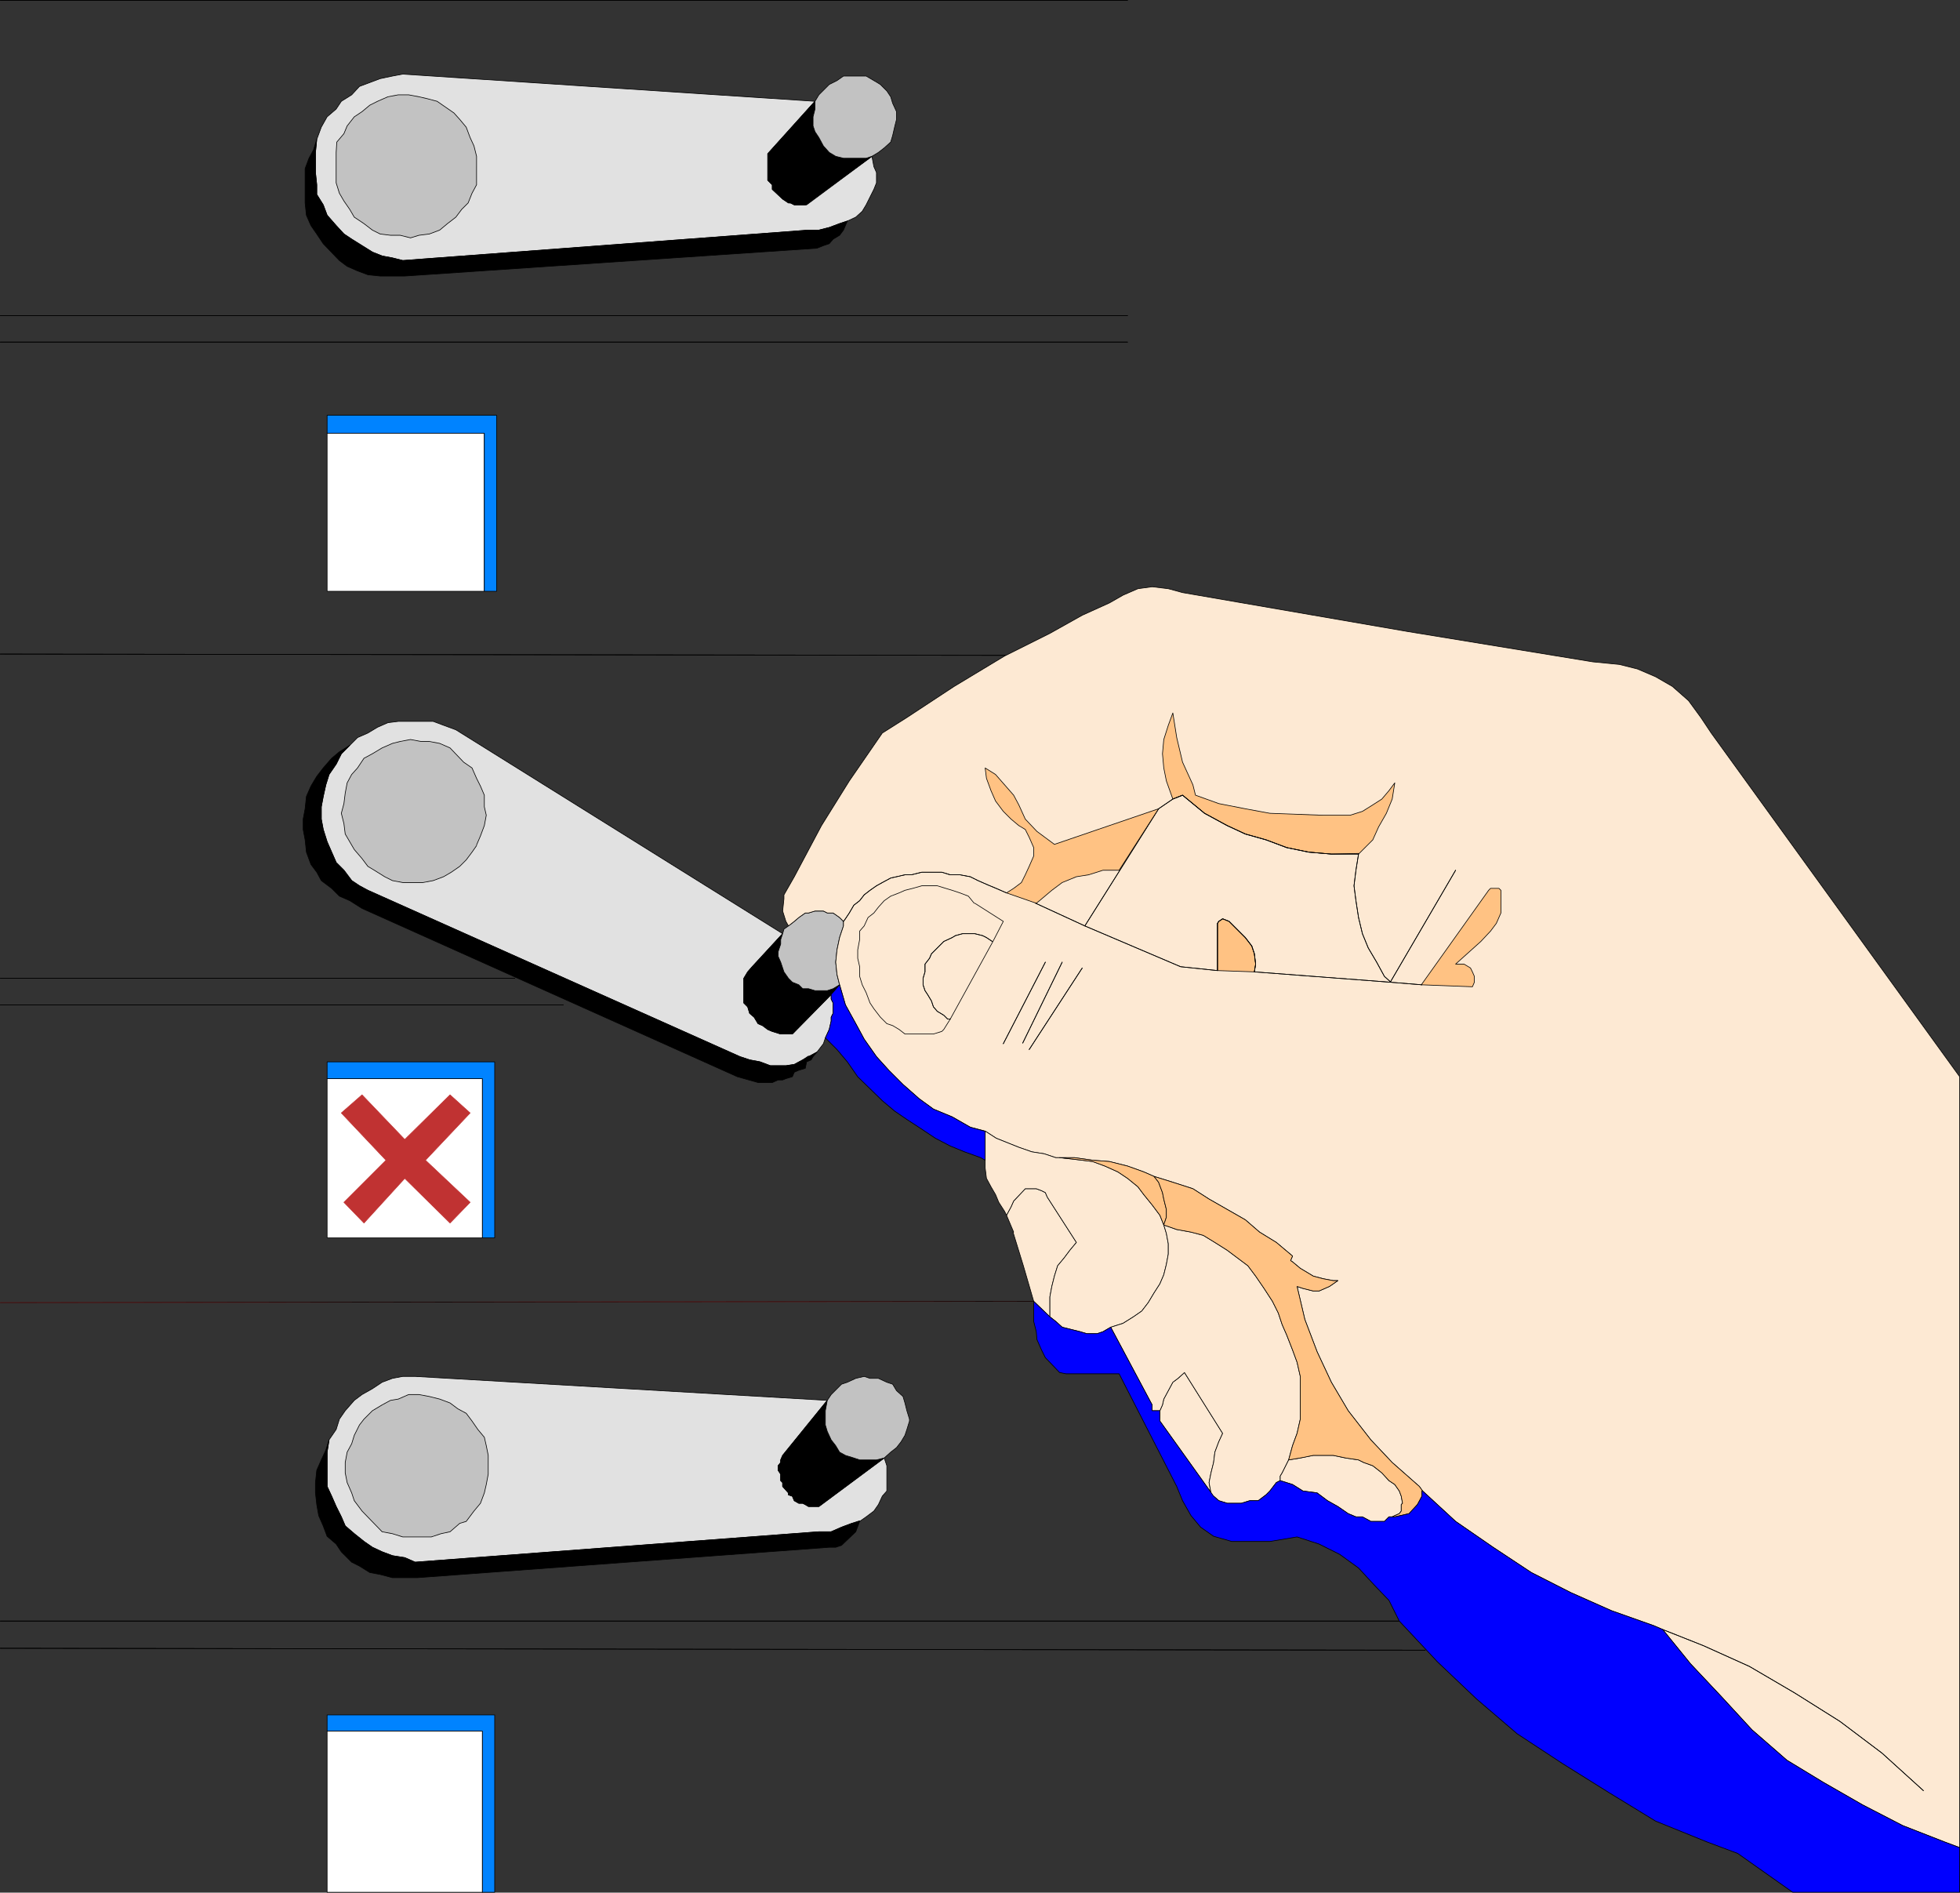 <?xml version="1.0" encoding="UTF-8" standalone="no"?>
<svg
   version="1.0"
   width="129.51mm"
   height="125.029mm"
   id="svg112"
   sodipodi:docname="Voting 1.wmf"
   xmlns:inkscape="http://www.inkscape.org/namespaces/inkscape"
   xmlns:sodipodi="http://sodipodi.sourceforge.net/DTD/sodipodi-0.dtd"
   xmlns="http://www.w3.org/2000/svg"
   xmlns:svg="http://www.w3.org/2000/svg">
  <rect width="100%" height="100%" fill="#333333" stroke="none"/>
  <sodipodi:namedview
     id="namedview112"
     pagecolor="#ffffff"
     bordercolor="#000000"
     borderopacity="0.25"
     inkscape:showpageshadow="2"
     inkscape:pageopacity="0.0"
     inkscape:pagecheckerboard="0"
     inkscape:deskcolor="#d1d1d1"
     inkscape:document-units="mm" />
  <defs
     id="defs1">
    <pattern
       id="WMFhbasepattern"
       patternUnits="userSpaceOnUse"
       width="6"
       height="6"
       x="0"
       y="0" />
  </defs>
  <path
     style="fill:none;stroke:#000000;stroke-width:0.162px;stroke-linecap:round;stroke-linejoin:round;stroke-miterlimit:4;stroke-dasharray:none;stroke-opacity:1"
     d="M 281.588,0.081 H 0.081"
     id="path1" />
  <path
     style="fill:none;stroke:#000000;stroke-width:0.162px;stroke-linecap:round;stroke-linejoin:round;stroke-miterlimit:4;stroke-dasharray:none;stroke-opacity:1"
     d="M 281.588,0.081 H 0.081"
     id="path2" />
  <path
     style="fill:#e1e1e1;fill-opacity:1;fill-rule:evenodd;stroke:none"
     d="m 200.949,51.15 h -2.586 l -0.97,-0.485 h -0.485 l -1.454,-0.97 -2.586,-2.424 v -1.131 l -1.131,-1.131 v -6.626 l 11.797,-13.091 -102.939,-6.788 -2.586,0.485 -3.07,0.646 -2.586,0.97 -2.586,0.97 -1.939,2.101 -2.586,1.616 -1.293,1.939 -2.262,1.939 -1.454,2.586 -1.131,3.071 -0.323,3.232 v 5.01 l 0.323,3.071 v 2.424 l 1.616,2.586 0.97,2.586 2.262,2.586 1.939,2.101 1.939,1.293 2.586,1.616 2.586,1.616 2.424,0.97 2.586,0.485 2.586,0.646 101.323,-7.596 h 2.586 l 2.586,-0.646 2.586,-0.97 1.939,-0.646 2.101,-0.97 1.616,-1.455 0.97,-1.616 0.97,-1.939 0.97,-1.939 0.646,-1.616 v -2.586 l -0.646,-1.455 -0.485,-2.586 -16.645,12.121 v 0 z"
     id="path3" />
  <path
     style="fill:none;stroke:#000000;stroke-width:0.162px;stroke-linecap:round;stroke-linejoin:round;stroke-miterlimit:4;stroke-dasharray:none;stroke-opacity:1"
     d="m 200.949,51.15 h -2.586 l -0.97,-0.485 h -0.485 l -1.454,-0.97 -2.586,-2.424 v -1.131 l -1.131,-1.131 v -6.626 l 11.797,-13.091 -102.939,-6.788 -2.586,0.485 -3.07,0.646 -2.586,0.97 -2.586,0.97 -1.939,2.101 -2.586,1.616 -1.293,1.939 -2.262,1.939 -1.454,2.586 -1.131,3.071 -0.323,3.232 v 5.01 l 0.323,3.071 v 2.424 l 1.616,2.586 0.97,2.586 2.262,2.586 1.939,2.101 1.939,1.293 2.586,1.616 2.586,1.616 2.424,0.97 2.586,0.485 2.586,0.646 101.323,-7.596 h 2.586 l 2.586,-0.646 2.586,-0.97 1.939,-0.646 2.101,-0.97 1.616,-1.455 0.97,-1.616 0.97,-1.939 0.97,-1.939 0.646,-1.616 v -2.586 l -0.646,-1.455 -0.485,-2.586 -16.645,12.121 v 0"
     id="path4" />
  <path
     style="fill:#000000;fill-opacity:1;fill-rule:evenodd;stroke:none"
     d="m 211.615,55.19 -1.939,0.646 -2.586,0.97 -2.586,0.646 h -2.586 l -101.323,7.596 -2.586,-0.646 -2.586,-0.485 -2.424,-0.97 -2.586,-1.616 -2.586,-1.616 -1.939,-1.293 -1.939,-2.101 -2.262,-2.586 -0.97,-2.586 -1.616,-2.586 v -2.424 l -0.323,-3.071 v -5.01 l 0.323,-3.232 -0.808,2.586 -1.131,2.101 -0.97,2.586 v 8.565 l 0.323,3.071 1.131,2.586 1.454,2.101 1.616,2.424 4.04,4.202 1.939,1.455 2.586,1.131 2.586,0.97 3.07,0.323 h 6.141 l 102.939,-6.949 1.616,-0.646 1.454,-0.485 0.97,-1.131 1.616,-0.97 0.97,-1.293 z"
     id="path5" />
  <path
     style="fill:none;stroke:#000000;stroke-width:0.162px;stroke-linecap:round;stroke-linejoin:round;stroke-miterlimit:4;stroke-dasharray:none;stroke-opacity:1"
     d="m 211.615,55.19 -1.939,0.646 -2.586,0.97 -2.586,0.646 h -2.586 l -101.323,7.596 -2.586,-0.646 -2.586,-0.485 -2.424,-0.97 -2.586,-1.616 -2.586,-1.616 -1.939,-1.293 -1.939,-2.101 -2.262,-2.586 -0.97,-2.586 -1.616,-2.586 v -2.424 l -0.323,-3.071 v -5.01 l 0.323,-3.232 -0.808,2.586 -1.131,2.101 -0.97,2.586 v 8.565 l 0.323,3.071 1.131,2.586 1.454,2.101 1.616,2.424 4.04,4.202 1.939,1.455 2.586,1.131 2.586,0.97 3.07,0.323 h 6.141 l 102.939,-6.949 1.616,-0.646 1.454,-0.485 0.97,-1.131 1.616,-0.97 0.97,-1.293 0.97,-2.263 v 0"
     id="path6" />
  <path
     style="fill:#c2c2c2;fill-opacity:1;fill-rule:evenodd;stroke:none"
     d="m 119.018,41.615 v -2.586 l -0.646,-2.586 -0.97,-2.101 -0.97,-2.586 -1.616,-1.939 -1.454,-1.616 -2.101,-1.455 -2.101,-1.455 -2.424,-0.646 -2.101,-0.485 -2.586,-0.485 h -2.586 l -2.586,0.485 -2.586,1.131 -1.939,0.97 -1.939,1.616 -1.939,1.293 -1.778,2.263 -0.808,1.939 -1.778,2.101 -0.162,2.586 v 7.596 l 0.808,2.586 1.131,1.939 1.454,2.101 1.131,1.939 2.424,1.616 2.101,1.616 1.939,0.97 2.586,0.323 h 2.424 l 2.586,0.646 2.101,-0.646 2.586,-0.323 2.586,-0.97 1.939,-1.616 2.101,-1.616 1.454,-1.939 1.616,-1.616 0.97,-2.424 1.131,-2.101 v -4.525 z"
     id="path7" />
  <path
     style="fill:none;stroke:#000000;stroke-width:0.162px;stroke-linecap:round;stroke-linejoin:round;stroke-miterlimit:4;stroke-dasharray:none;stroke-opacity:1"
     d="m 119.018,41.615 v -2.586 l -0.646,-2.586 -0.97,-2.101 -0.97,-2.586 -1.616,-1.939 -1.454,-1.616 -2.101,-1.455 -2.101,-1.455 -2.424,-0.646 -2.101,-0.485 -2.586,-0.485 h -2.586 l -2.586,0.485 -2.586,1.131 -1.939,0.97 -1.939,1.616 -1.939,1.293 -1.778,2.263 -0.808,1.939 -1.778,2.101 -0.162,2.586 v 7.596 l 0.808,2.586 1.131,1.939 1.454,2.101 1.131,1.939 2.424,1.616 2.101,1.616 1.939,0.97 2.586,0.323 h 2.424 l 2.586,0.646 2.101,-0.646 2.586,-0.323 2.586,-0.97 1.939,-1.616 2.101,-1.616 1.454,-1.939 1.616,-1.616 0.97,-2.424 1.131,-2.101 v -4.525 0"
     id="path8" />
  <path
     style="fill:#000000;fill-opacity:1;fill-rule:evenodd;stroke:none"
     d="m 217.756,39.029 -1.454,0.485 h -5.656 l -1.939,-0.485 -1.616,-0.97 -1.454,-1.616 -1.131,-2.101 -0.97,-1.455 -0.485,-1.455 v -2.263 l 0.485,-1.939 v -1.939 l -11.797,13.091 v 6.626 l 1.131,1.131 v 1.131 l 2.586,2.424 1.454,0.97 h 0.485 l 0.97,0.485 h 3.07 l 16.322,-12.121 z"
     id="path9" />
  <path
     style="fill:none;stroke:#000000;stroke-width:0.162px;stroke-linecap:round;stroke-linejoin:round;stroke-miterlimit:4;stroke-dasharray:none;stroke-opacity:1"
     d="m 217.756,39.029 -1.454,0.485 h -5.656 l -1.939,-0.485 -1.616,-0.97 -1.454,-1.616 -1.131,-2.101 -0.97,-1.455 -0.485,-1.455 v -2.263 l 0.485,-1.939 v -1.939 l -11.797,13.091 v 6.626 l 1.131,1.131 v 1.131 l 2.586,2.424 1.454,0.97 h 0.485 l 0.97,0.485 h 3.07 l 16.322,-12.121 v 0"
     id="path10" />
  <path
     style="fill:#c2c2c2;fill-opacity:1;fill-rule:evenodd;stroke:none"
     d="m 223.897,29.171 v -1.293 l -0.97,-2.101 -0.485,-1.616 -0.97,-1.455 -1.616,-1.616 -1.616,-0.97 -1.939,-1.131 h -5.656 l -1.616,1.131 -1.939,0.97 -2.586,2.586 -0.97,1.616 v 1.939 l -0.485,1.939 v 2.263 l 0.485,1.455 0.97,1.455 1.131,2.101 1.454,1.616 1.616,0.97 1.939,0.485 h 5.656 l 1.454,-0.485 1.616,-0.97 1.454,-1.131 1.616,-1.455 0.485,-1.616 0.485,-2.101 0.485,-1.939 v -0.646 z"
     id="path11" />
  <path
     style="fill:none;stroke:#000000;stroke-width:0.162px;stroke-linecap:round;stroke-linejoin:round;stroke-miterlimit:4;stroke-dasharray:none;stroke-opacity:1"
     d="m 223.897,29.171 v -1.293 l -0.97,-2.101 -0.485,-1.616 -0.97,-1.455 -1.616,-1.616 -1.616,-0.97 -1.939,-1.131 h -5.656 l -1.616,1.131 -1.939,0.97 -2.586,2.586 -0.97,1.616 v 1.939 l -0.485,1.939 v 2.263 l 0.485,1.455 0.97,1.455 1.131,2.101 1.454,1.616 1.616,0.97 1.939,0.485 h 5.656 l 1.454,-0.485 1.616,-0.97 1.454,-1.131 1.616,-1.455 0.485,-1.616 0.485,-2.101 0.485,-1.939 v -0.646 0"
     id="path12" />
  <path
     style="fill:none;stroke:#000000;stroke-width:0.162px;stroke-linecap:round;stroke-linejoin:round;stroke-miterlimit:4;stroke-dasharray:none;stroke-opacity:1"
     d="M 281.588,78.785 H 0.081"
     id="path13" />
  <path
     style="fill:none;stroke:#000000;stroke-width:0.162px;stroke-linecap:round;stroke-linejoin:round;stroke-miterlimit:4;stroke-dasharray:none;stroke-opacity:1"
     d="M 281.588,78.785 H 0.081"
     id="path14" />
  <path
     style="fill:none;stroke:#000000;stroke-width:0.162px;stroke-linecap:round;stroke-linejoin:round;stroke-miterlimit:4;stroke-dasharray:none;stroke-opacity:1"
     d="M 281.588,85.412 H 0.081"
     id="path15" />
  <path
     style="fill:none;stroke:#000000;stroke-width:0.162px;stroke-linecap:round;stroke-linejoin:round;stroke-miterlimit:4;stroke-dasharray:none;stroke-opacity:1"
     d="M 281.588,85.412 H 0.081"
     id="path16" />
  <path
     style="fill:#ffffff;fill-opacity:1;fill-rule:evenodd;stroke:none"
     d="M 120.957,108.199 H 81.689 v 39.433 h 39.269 v -39.433 z"
     id="path17" />
  <path
     style="fill:none;stroke:#000000;stroke-width:0.162px;stroke-linecap:round;stroke-linejoin:round;stroke-miterlimit:4;stroke-dasharray:none;stroke-opacity:1"
     d="M 120.957,108.199 H 81.689 v 39.433 h 39.269 v -39.433 0"
     id="path18" />
  <path
     style="fill:#0083ff;fill-opacity:1;fill-rule:evenodd;stroke:none"
     d="M 120.957,108.199 H 81.689 v -4.525 h 42.339 v 43.958 h -3.07 v -39.433 z"
     id="path19" />
  <path
     style="fill:none;stroke:#000000;stroke-width:0.162px;stroke-linecap:round;stroke-linejoin:round;stroke-miterlimit:4;stroke-dasharray:none;stroke-opacity:1"
     d="M 120.957,108.199 H 81.689 v -4.525 h 42.339 v 43.958 h -3.07 v -39.433 0"
     id="path20" />
  <path
     style="fill:none;stroke:#000000;stroke-width:0.162px;stroke-linecap:round;stroke-linejoin:round;stroke-miterlimit:4;stroke-dasharray:none;stroke-opacity:1"
     d="M 251.369,163.631 0.081,163.308"
     id="path21" />
  <path
     style="fill:none;stroke:#000000;stroke-width:0.162px;stroke-linecap:round;stroke-linejoin:round;stroke-miterlimit:4;stroke-dasharray:none;stroke-opacity:1"
     d="M 251.369,163.631 0.081,163.308"
     id="path22" />
  <path
     style="fill:#e1e1e1;fill-opacity:1;fill-rule:evenodd;stroke:none"
     d="m 207.575,248.316 v 1.131 l 0.485,0.97 v 2.586 l -0.485,0.97 v 0.97 l -0.485,2.101 -0.97,2.101 -0.485,1.455 -1.616,2.101 -2.101,1.131 -1.454,0.808 -2.101,1.131 -2.101,0.323 h -3.878 l -2.586,-0.97 -2.586,-0.485 -2.424,-0.808 -92.92,-41.534 -2.101,-1.131 -1.939,-1.293 -1.939,-2.586 -1.939,-1.939 -1.131,-2.586 -1.131,-2.586 -0.97,-3.071 -0.485,-2.586 v -3.071 l 0.485,-2.586 0.646,-2.909 0.808,-2.586 1.778,-2.586 1.293,-2.586 4.04,-4.04 2.586,-1.131 2.424,-1.454 2.586,-1.131 2.586,-0.323 h 8.726 l 2.586,0.97 3.07,1.131 81.608,50.908 -7.595,8.242 -1.131,1.293 -0.97,1.616 v 6.141 l 0.97,0.97 0.485,1.616 1.131,0.97 0.97,1.616 1.131,0.485 1.293,0.97 1.131,0.485 2.101,0.646 h 2.909 l 9.696,-9.858 z"
     id="path23" />
  <path
     style="fill:none;stroke:#000000;stroke-width:0.162px;stroke-linecap:round;stroke-linejoin:round;stroke-miterlimit:4;stroke-dasharray:none;stroke-opacity:1"
     d="m 207.575,248.316 v 1.131 l 0.485,0.97 v 2.586 l -0.485,0.97 v 0.97 l -0.485,2.101 -0.97,2.101 -0.485,1.455 -1.616,2.101 -2.101,1.131 -1.454,0.808 -2.101,1.131 -2.101,0.323 h -3.878 l -2.586,-0.97 -2.586,-0.485 -2.424,-0.808 -92.92,-41.534 -2.101,-1.131 -1.939,-1.293 -1.939,-2.586 -1.939,-1.939 -1.131,-2.586 -1.131,-2.586 -0.97,-3.071 -0.485,-2.586 v -3.071 l 0.485,-2.586 0.646,-2.909 0.808,-2.586 1.778,-2.586 1.293,-2.586 4.04,-4.04 2.586,-1.131 2.424,-1.454 2.586,-1.131 2.586,-0.323 h 8.726 l 2.586,0.97 3.07,1.131 81.608,50.908 -7.595,8.242 -1.131,1.293 -0.97,1.616 v 6.141 l 0.97,0.97 0.485,1.616 1.131,0.97 0.97,1.616 1.131,0.485 1.293,0.97 1.131,0.485 2.101,0.646 h 2.909 l 9.696,-9.858 v 0"
     id="path24" />
  <path
     style="fill:#000000;fill-opacity:1;fill-rule:evenodd;stroke:none"
     d="m 201.919,263.669 -1.454,0.97 -2.101,1.131 -2.101,0.323 h -3.878 l -2.586,-0.97 -2.586,-0.485 -2.424,-0.808 -92.92,-41.534 -2.101,-1.131 -1.939,-1.293 -1.939,-2.586 -1.939,-1.939 -1.131,-2.586 -1.131,-2.586 -0.97,-3.071 -0.485,-2.586 v -3.071 l 0.485,-2.586 0.646,-2.909 0.808,-2.586 1.778,-2.586 1.293,-2.586 2.101,-2.101 -2.586,1.616 -1.939,1.616 -2.101,2.424 -1.616,2.101 -1.454,2.424 -1.131,2.586 -0.323,3.071 -0.485,2.586 v 2.586 l 0.485,2.586 0.323,3.071 1.131,3.071 1.454,1.939 1.131,2.101 2.586,1.939 1.939,1.939 2.586,1.131 3.07,1.939 93.728,42.019 5.171,1.454 h 3.555 l 1.454,-0.646 h 1.131 l 0.808,-0.323 1.616,-0.485 0.485,-1.131 1.131,-0.485 1.616,-0.485 0.323,-1.616 1.131,-0.485 0.485,-0.808 0.97,-1.131 -2.101,1.131 v 0 z"
     id="path25" />
  <path
     style="fill:none;stroke:#000000;stroke-width:0.162px;stroke-linecap:round;stroke-linejoin:round;stroke-miterlimit:4;stroke-dasharray:none;stroke-opacity:1"
     d="m 201.919,263.669 -1.454,0.97 -2.101,1.131 -2.101,0.323 h -3.878 l -2.586,-0.97 -2.586,-0.485 -2.424,-0.808 -92.92,-41.534 -2.101,-1.131 -1.939,-1.293 -1.939,-2.586 -1.939,-1.939 -1.131,-2.586 -1.131,-2.586 -0.97,-3.071 -0.485,-2.586 v -3.071 l 0.485,-2.586 0.646,-2.909 0.808,-2.586 1.778,-2.586 1.293,-2.586 2.101,-2.101 -2.586,1.616 -1.939,1.616 -2.101,2.424 -1.616,2.101 -1.454,2.424 -1.131,2.586 -0.323,3.071 -0.485,2.586 v 2.586 l 0.485,2.586 0.323,3.071 1.131,3.071 1.454,1.939 1.131,2.101 2.586,1.939 1.939,1.939 2.586,1.131 3.07,1.939 93.728,42.019 5.171,1.454 h 3.555 l 1.454,-0.646 h 1.131 l 0.808,-0.323 1.616,-0.485 0.485,-1.131 1.131,-0.485 1.616,-0.485 0.323,-1.616 1.131,-0.485 0.485,-0.808 0.97,-1.131 -2.101,1.131 v 0"
     id="path26" />
  <path
     style="fill:#c2c2c2;fill-opacity:1;fill-rule:evenodd;stroke:none"
     d="m 119.018,210.983 0.97,-2.263 0.97,-2.586 0.485,-2.586 -0.485,-2.101 v -2.909 l -0.97,-2.263 -0.97,-1.939 -1.131,-2.586 -2.101,-1.454 -3.394,-3.555 -2.586,-1.131 -2.586,-0.485 h -2.101 l -2.586,-0.485 -2.586,0.485 -1.939,0.485 -2.586,1.131 -2.424,1.454 -2.101,1.131 -1.616,2.424 -1.454,1.616 -1.131,2.101 -0.485,2.586 -0.323,2.586 -0.646,2.424 0.646,2.586 0.323,2.586 1.131,1.939 1.131,1.939 1.939,2.263 1.454,1.939 1.616,0.97 2.586,1.616 1.939,0.97 2.586,0.485 h 5.01 l 2.586,-0.485 2.586,-0.97 1.939,-1.131 2.101,-1.454 1.616,-1.616 1.454,-1.939 1.131,-1.616 v 0 z"
     id="path27" />
  <path
     style="fill:none;stroke:#000000;stroke-width:0.162px;stroke-linecap:round;stroke-linejoin:round;stroke-miterlimit:4;stroke-dasharray:none;stroke-opacity:1"
     d="m 119.018,210.983 0.97,-2.263 0.97,-2.586 0.485,-2.586 -0.485,-2.101 v -2.909 l -0.97,-2.263 -0.97,-1.939 -1.131,-2.586 -2.101,-1.454 -3.394,-3.555 -2.586,-1.131 -2.586,-0.485 h -2.101 l -2.586,-0.485 -2.586,0.485 -1.939,0.485 -2.586,1.131 -2.424,1.454 -2.101,1.131 -1.616,2.424 -1.454,1.616 -1.131,2.101 -0.485,2.586 -0.323,2.586 -0.646,2.424 0.646,2.586 0.323,2.586 1.131,1.939 1.131,1.939 1.939,2.263 1.454,1.939 1.616,0.97 2.586,1.616 1.939,0.97 2.586,0.485 h 5.01 l 2.586,-0.485 2.586,-0.97 1.939,-1.131 2.101,-1.454 1.616,-1.616 1.454,-1.939 1.131,-1.616 v 0"
     id="path28" />
  <path
     style="fill:#000000;fill-opacity:1;fill-rule:evenodd;stroke:none"
     d="m 197.879,258.174 h -2.909 l -2.101,-0.646 -1.131,-0.485 -1.293,-0.97 -1.131,-0.485 -0.97,-1.616 -1.131,-0.97 -0.485,-1.616 -0.97,-0.97 v -6.141 l 0.97,-1.616 1.131,-1.293 7.595,-8.242 -0.485,1.454 v 1.131 l -0.646,1.939 v 1.131 l 0.646,1.454 0.485,1.454 0.323,0.97 1.131,1.616 0.97,0.97 1.616,0.646 0.97,0.97 h 1.454 l 1.616,0.485 h 3.07 l 1.454,-0.485 1.616,-0.97 -2.101,2.424 -9.696,9.858 z"
     id="path29" />
  <path
     style="fill:none;stroke:#000000;stroke-width:0.162px;stroke-linecap:round;stroke-linejoin:round;stroke-miterlimit:4;stroke-dasharray:none;stroke-opacity:1"
     d="m 197.879,258.174 h -2.909 l -2.101,-0.646 -1.131,-0.485 -1.293,-0.97 -1.131,-0.485 -0.97,-1.616 -1.131,-0.97 -0.485,-1.616 -0.97,-0.97 v -6.141 l 0.97,-1.616 1.131,-1.293 7.595,-8.242 -0.485,1.454 v 1.131 l -0.646,1.939 v 1.131 l 0.646,1.454 0.485,1.454 0.323,0.97 1.131,1.616 0.97,0.97 1.616,0.646 0.97,0.97 h 1.454 l 1.616,0.485 h 3.07 l 1.454,-0.485 1.616,-0.97 -2.101,2.424 -9.696,9.858 v 0"
     id="path30" />
  <path
     style="fill:#c2c2c2;fill-opacity:1;fill-rule:evenodd;stroke:none"
     d="m 209.676,245.891 -0.646,-2.586 -0.323,-3.071 0.323,-3.071 0.646,-3.071 0.97,-2.909 v -1.131 l -0.97,-0.97 -1.616,-1.131 h -1.454 l -0.97,-0.485 h -2.101 l -1.616,0.485 h -0.808 l -1.616,1.131 -1.131,0.97 -1.454,1.131 -1.131,0.808 -0.323,1.131 -0.485,1.454 v 1.131 l -0.646,1.939 v 1.131 l 0.646,1.454 0.485,1.454 0.323,0.97 1.131,1.616 0.97,0.97 1.616,0.646 0.97,0.97 h 1.454 l 1.616,0.485 h 3.07 l 1.454,-0.485 z"
     id="path31" />
  <path
     style="fill:none;stroke:#000000;stroke-width:0.162px;stroke-linecap:round;stroke-linejoin:round;stroke-miterlimit:4;stroke-dasharray:none;stroke-opacity:1"
     d="m 209.676,245.891 -0.646,-2.586 -0.323,-3.071 0.323,-3.071 0.646,-3.071 0.97,-2.909 v -1.131 l -0.97,-0.97 -1.616,-1.131 h -1.454 l -0.97,-0.485 h -2.101 l -1.616,0.485 h -0.808 l -1.616,1.131 -1.131,0.97 -1.454,1.131 -1.131,0.808 -0.323,1.131 -0.485,1.454 v 1.131 l -0.646,1.939 v 1.131 l 0.646,1.454 0.485,1.454 0.323,0.97 1.131,1.616 0.97,0.97 1.616,0.646 0.97,0.97 h 1.454 l 1.616,0.485 h 3.07 l 1.454,-0.485 1.616,-0.97 v 0"
     id="path32" />
  <path
     style="fill:none;stroke:#000000;stroke-width:0.162px;stroke-linecap:round;stroke-linejoin:round;stroke-miterlimit:4;stroke-dasharray:none;stroke-opacity:1"
     d="M 128.553,244.275 H 0.081"
     id="path33" />
  <path
     style="fill:none;stroke:#000000;stroke-width:0.162px;stroke-linecap:round;stroke-linejoin:round;stroke-miterlimit:4;stroke-dasharray:none;stroke-opacity:1"
     d="M 128.553,244.275 H 0.081"
     id="path34" />
  <path
     style="fill:none;stroke:#000000;stroke-width:0.162px;stroke-linecap:round;stroke-linejoin:round;stroke-miterlimit:4;stroke-dasharray:none;stroke-opacity:1"
     d="M 140.673,250.901 H 0.081"
     id="path35" />
  <path
     style="fill:none;stroke:#000000;stroke-width:0.162px;stroke-linecap:round;stroke-linejoin:round;stroke-miterlimit:4;stroke-dasharray:none;stroke-opacity:1"
     d="M 140.673,250.901 H 0.081"
     id="path36" />
  <path
     style="fill:#ffffff;fill-opacity:1;fill-rule:evenodd;stroke:none"
     d="M 120.311,269.325 H 81.689 v 39.756 h 38.784 v -39.756 0 z"
     id="path37" />
  <path
     style="fill:none;stroke:#000000;stroke-width:0.162px;stroke-linecap:round;stroke-linejoin:round;stroke-miterlimit:4;stroke-dasharray:none;stroke-opacity:1"
     d="M 120.311,269.325 H 81.689 v 39.756 h 38.784 v -39.756 0"
     id="path38" />
  <path
     style="fill:#0083ff;fill-opacity:1;fill-rule:evenodd;stroke:none"
     d="M 120.311,269.325 H 81.689 v -4.202 h 41.854 v 43.958 h -3.07 v -39.756 0 z"
     id="path39" />
  <path
     style="fill:none;stroke:#000000;stroke-width:0.162px;stroke-linecap:round;stroke-linejoin:round;stroke-miterlimit:4;stroke-dasharray:none;stroke-opacity:1"
     d="M 120.311,269.325 H 81.689 v -4.202 h 41.854 v 43.958 h -3.07 v -39.756 0"
     id="path40" />
  <path
     style="fill:#c03232;fill-opacity:1;fill-rule:evenodd;stroke:none"
     d="m 117.402,300.193 -11.15,-10.505 11.15,-11.798 -5.01,-4.525 -11.312,11.151 -10.666,-11.151 -5.171,4.525 11.15,11.798 -10.504,10.505 5.01,5.172 10.181,-11.151 11.312,11.151 5.01,-5.172 z"
     id="path41" />
  <path
     style="fill:none;stroke:#c03232;stroke-width:0.162px;stroke-linecap:round;stroke-linejoin:round;stroke-miterlimit:4;stroke-dasharray:none;stroke-opacity:1"
     d="m 117.402,300.193 -11.15,-10.505 11.15,-11.798 -5.01,-4.525 -11.312,11.151 -10.666,-11.151 -5.171,4.525 11.15,11.798 -10.504,10.505 5.01,5.172 10.181,-11.151 11.312,11.151 5.01,-5.172 v 0"
     id="path42" />
  <path
     style="fill:none;stroke:#c03232;stroke-width:0.162px;stroke-linecap:round;stroke-linejoin:round;stroke-miterlimit:4;stroke-dasharray:none;stroke-opacity:1"
     d="M 257.994,324.919 0.081,325.243"
     id="path43" />
  <path
     style="fill:none;stroke:#000000;stroke-width:0.162px;stroke-linecap:round;stroke-linejoin:round;stroke-miterlimit:4;stroke-dasharray:none;stroke-opacity:1"
     d="M 257.994,324.919 0.081,325.243"
     id="path44" />
  <path
     style="fill:#e1e1e1;fill-opacity:1;fill-rule:evenodd;stroke:none"
     d="m 204.505,376.15 h -2.586 l -0.808,-0.485 -0.646,-0.323 h -0.97 l -1.131,-0.646 -0.485,-1.131 -0.97,-0.323 v -0.485 l -1.454,-1.616 v -0.97 l -0.485,-0.485 v -1.616 l -0.646,-0.97 v -1.131 l 0.646,-0.808 v -0.646 l 0.485,-1.131 11.15,-13.737 -102.939,-5.98 h -3.07 l -2.586,0.485 -2.586,0.97 -2.424,1.616 -2.586,1.454 -1.939,1.454 -2.262,2.586 -1.454,2.101 -0.808,2.586 -1.778,2.586 -0.485,3.071 v 8.565 l 1.131,2.424 1.131,2.586 1.293,2.586 0.97,2.263 2.262,1.939 2.424,1.939 2.101,1.454 2.424,1.131 2.586,0.97 3.07,0.485 2.586,1.131 100.838,-7.596 h 3.07 l 2.586,-1.131 2.586,-0.97 1.939,-0.485 1.616,-1.131 1.939,-1.454 1.131,-1.616 0.97,-2.101 1.131,-1.293 v -6.303 l -0.646,-1.939 z"
     id="path45" />
  <path
     style="fill:none;stroke:#000000;stroke-width:0.162px;stroke-linecap:round;stroke-linejoin:round;stroke-miterlimit:4;stroke-dasharray:none;stroke-opacity:1"
     d="m 204.505,376.15 h -2.586 l -0.808,-0.485 -0.646,-0.323 h -0.97 l -1.131,-0.646 -0.485,-1.131 -0.97,-0.323 v -0.485 l -1.454,-1.616 v -0.97 l -0.485,-0.485 v -1.616 l -0.646,-0.97 v -1.131 l 0.646,-0.808 v -0.646 l 0.485,-1.131 11.15,-13.737 -102.939,-5.98 h -3.07 l -2.586,0.485 -2.586,0.97 -2.424,1.616 -2.586,1.454 -1.939,1.454 -2.262,2.586 -1.454,2.101 -0.808,2.586 -1.778,2.586 -0.485,3.071 v 8.565 l 1.131,2.424 1.131,2.586 1.293,2.586 0.97,2.263 2.262,1.939 2.424,1.939 2.101,1.454 2.424,1.131 2.586,0.97 3.07,0.485 2.586,1.131 100.838,-7.596 h 3.07 l 2.586,-1.131 2.586,-0.97 1.939,-0.485 1.616,-1.131 1.939,-1.454 1.131,-1.616 0.97,-2.101 1.131,-1.293 v -6.303 l -0.646,-1.939 -16.322,12.121 v 0"
     id="path46" />
  <path
     style="fill:#000000;fill-opacity:1;fill-rule:evenodd;stroke:none"
     d="m 214.685,379.706 -1.939,0.646 -2.586,0.97 -2.586,1.131 h -3.07 l -100.838,7.596 -2.586,-1.131 -3.07,-0.485 -2.586,-0.97 -2.424,-1.131 -2.101,-1.454 -2.424,-1.939 -2.262,-1.939 -0.97,-2.263 -1.293,-2.586 -1.131,-2.586 -1.131,-2.424 v -8.565 l 0.485,-3.071 -0.808,2.586 -1.131,2.424 -1.131,2.586 -0.323,3.071 v 2.586 l 0.323,2.909 0.485,2.747 1.131,2.586 0.97,2.586 2.262,1.939 1.293,1.939 2.586,2.586 1.939,0.97 2.586,1.616 2.586,0.485 3.07,0.808 h 6.141 l 102.939,-7.596 h 1.616 l 1.454,-0.485 3.555,-3.394 0.97,-2.586 v 0 z"
     id="path47" />
  <path
     style="fill:none;stroke:#000000;stroke-width:0.162px;stroke-linecap:round;stroke-linejoin:round;stroke-miterlimit:4;stroke-dasharray:none;stroke-opacity:1"
     d="m 214.685,379.706 -1.939,0.646 -2.586,0.97 -2.586,1.131 h -3.07 l -100.838,7.596 -2.586,-1.131 -3.07,-0.485 -2.586,-0.97 -2.424,-1.131 -2.101,-1.454 -2.424,-1.939 -2.262,-1.939 -0.97,-2.263 -1.293,-2.586 -1.131,-2.586 -1.131,-2.424 v -8.565 l 0.485,-3.071 -0.808,2.586 -1.131,2.424 -1.131,2.586 -0.323,3.071 v 2.586 l 0.323,2.909 0.485,2.747 1.131,2.586 0.97,2.586 2.262,1.939 1.293,1.939 2.586,2.586 1.939,0.97 2.586,1.616 2.586,0.485 3.07,0.808 h 6.141 l 102.939,-7.596 h 1.616 l 1.454,-0.485 3.555,-3.394 0.97,-2.586 v 0"
     id="path48" />
  <path
     style="fill:#000000;fill-opacity:1;fill-rule:evenodd;stroke:none"
     d="m 220.826,364.029 -1.939,0.485 h -4.202 l -1.454,-0.485 -2.101,-0.646 -1.454,-0.808 -0.97,-1.616 -1.131,-1.454 -0.97,-2.101 -0.485,-1.616 v -3.555 l 0.485,-2.586 -11.15,13.737 -0.485,1.131 v 0.646 l -0.646,0.808 v 1.131 l 0.646,0.97 v 1.616 l 0.485,0.485 v 0.97 l 1.454,1.616 v 0.485 l 0.97,0.323 0.485,1.131 1.131,0.646 h 0.97 l 0.646,0.323 0.808,0.485 h 2.586 z"
     id="path49" />
  <path
     style="fill:none;stroke:#000000;stroke-width:0.162px;stroke-linecap:round;stroke-linejoin:round;stroke-miterlimit:4;stroke-dasharray:none;stroke-opacity:1"
     d="m 220.826,364.029 -1.939,0.485 h -4.202 l -1.454,-0.485 -2.101,-0.646 -1.454,-0.808 -0.97,-1.616 -1.131,-1.454 -0.97,-2.101 -0.485,-1.616 v -3.555 l 0.485,-2.586 -11.15,13.737 -0.485,1.131 v 0.646 l -0.646,0.808 v 1.131 l 0.646,0.97 v 1.616 l 0.485,0.485 v 0.97 l 1.454,1.616 v 0.485 l 0.97,0.323 0.485,1.131 1.131,0.646 h 0.97 l 0.646,0.323 0.808,0.485 h 2.586 l 16.322,-12.121 v 0"
     id="path50" />
  <path
     style="fill:#c2c2c2;fill-opacity:1;fill-rule:evenodd;stroke:none"
     d="m 227.129,354.333 -0.646,-2.101 -0.485,-1.939 -0.485,-1.616 -1.616,-1.454 -0.97,-1.616 -1.454,-0.485 -2.101,-0.97 h -2.101 l -1.454,-0.485 -2.101,0.485 -2.101,0.97 -1.454,0.485 -2.586,2.586 -0.97,1.454 -0.485,2.586 v 3.555 l 0.485,1.616 0.97,2.101 1.131,1.454 0.97,1.616 1.454,0.808 2.101,0.646 1.454,0.485 h 4.202 l 1.939,-0.485 1.616,-1.454 1.454,-1.131 1.131,-1.454 0.97,-1.616 0.485,-1.454 0.646,-2.101 z"
     id="path51" />
  <path
     style="fill:none;stroke:#000000;stroke-width:0.162px;stroke-linecap:round;stroke-linejoin:round;stroke-miterlimit:4;stroke-dasharray:none;stroke-opacity:1"
     d="m 227.129,354.333 -0.646,-2.101 -0.485,-1.939 -0.485,-1.616 -1.616,-1.454 -0.97,-1.616 -1.454,-0.485 -2.101,-0.97 h -2.101 l -1.454,-0.485 -2.101,0.485 -2.101,0.97 -1.454,0.485 -2.586,2.586 -0.97,1.454 -0.485,2.586 v 3.555 l 0.485,1.616 0.97,2.101 1.131,1.454 0.97,1.616 1.454,0.808 2.101,0.646 1.454,0.485 h 4.202 l 1.939,-0.485 1.616,-1.454 1.454,-1.131 1.131,-1.454 0.97,-1.616 0.485,-1.454 0.646,-2.101 v -0.485 0"
     id="path52" />
  <path
     style="fill:#c2c2c2;fill-opacity:1;fill-rule:evenodd;stroke:none"
     d="m 121.927,365.969 v -2.586 l -0.485,-2.424 -0.485,-2.101 -1.616,-1.939 -1.454,-2.101 -1.454,-1.939 -2.101,-1.131 -1.939,-1.454 -2.586,-0.97 -2.586,-0.646 -2.586,-0.485 h -2.586 l -2.586,1.131 -1.939,0.323 -2.101,1.131 -2.424,1.454 -2.101,2.101 -1.131,1.454 -1.293,2.586 -0.646,2.101 -1.131,2.101 -0.485,2.586 v 2.586 l 0.485,2.424 1.131,2.586 0.646,1.939 1.939,2.586 5.01,5.172 2.586,0.485 2.586,0.808 h 7.11 l 2.424,-0.808 2.262,-0.485 2.424,-2.101 1.616,-0.485 1.939,-2.586 1.616,-1.939 0.97,-2.586 0.485,-2.101 0.485,-2.586 z"
     id="path53" />
  <path
     style="fill:none;stroke:#000000;stroke-width:0.162px;stroke-linecap:round;stroke-linejoin:round;stroke-miterlimit:4;stroke-dasharray:none;stroke-opacity:1"
     d="m 121.927,365.969 v -2.586 l -0.485,-2.424 -0.485,-2.101 -1.616,-1.939 -1.454,-2.101 -1.454,-1.939 -2.101,-1.131 -1.939,-1.454 -2.586,-0.97 -2.586,-0.646 -2.586,-0.485 h -2.586 l -2.586,1.131 -1.939,0.323 -2.101,1.131 -2.424,1.454 -2.101,2.101 -1.131,1.454 -1.293,2.586 -0.646,2.101 -1.131,2.101 -0.485,2.586 v 2.586 l 0.485,2.424 1.131,2.586 0.646,1.939 1.939,2.586 5.01,5.172 2.586,0.485 2.586,0.808 h 7.11 l 2.424,-0.808 2.262,-0.485 2.424,-2.101 1.616,-0.485 1.939,-2.586 1.616,-1.939 0.97,-2.586 0.485,-2.101 0.485,-2.586 v -2.101 0"
     id="path54" />
  <path
     style="fill:none;stroke:#000000;stroke-width:0.162px;stroke-linecap:round;stroke-linejoin:round;stroke-miterlimit:4;stroke-dasharray:none;stroke-opacity:1"
     d="M 349.46,404.755 H 0.081"
     id="path55" />
  <path
     style="fill:none;stroke:#000000;stroke-width:0.162px;stroke-linecap:round;stroke-linejoin:round;stroke-miterlimit:4;stroke-dasharray:none;stroke-opacity:1"
     d="M 349.46,404.755 H 0.081"
     id="path56" />
  <path
     style="fill:none;stroke:#000000;stroke-width:0.162px;stroke-linecap:round;stroke-linejoin:round;stroke-miterlimit:4;stroke-dasharray:none;stroke-opacity:1"
     d="M 355.924,412.028 0.081,411.543"
     id="path57" />
  <path
     style="fill:none;stroke:#000000;stroke-width:0.162px;stroke-linecap:round;stroke-linejoin:round;stroke-miterlimit:4;stroke-dasharray:none;stroke-opacity:1"
     d="M 355.924,412.028 0.081,411.543"
     id="path58" />
  <path
     style="fill:#ffffff;fill-opacity:1;fill-rule:evenodd;stroke:none"
     d="M 120.311,432.229 H 81.689 v 40.241 h 38.784 v -40.241 0 z"
     id="path59" />
  <path
     style="fill:none;stroke:#000000;stroke-width:0.162px;stroke-linecap:round;stroke-linejoin:round;stroke-miterlimit:4;stroke-dasharray:none;stroke-opacity:1"
     d="M 120.311,432.229 H 81.689 v 40.241 h 38.784 v -40.241 0"
     id="path60" />
  <path
     style="fill:#0083ff;fill-opacity:1;fill-rule:evenodd;stroke:none"
     d="M 120.311,432.229 H 81.689 v -4.04 h 41.854 v 44.281 h -3.07 v -40.241 0 z"
     id="path61" />
  <path
     style="fill:none;stroke:#000000;stroke-width:0.162px;stroke-linecap:round;stroke-linejoin:round;stroke-miterlimit:4;stroke-dasharray:none;stroke-opacity:1"
     d="M 120.311,432.229 H 81.689 v -4.04 h 41.854 v 44.281 h -3.07 v -40.241 0"
     id="path62" />
  <path
     style="fill:#fde9d3;fill-opacity:1;fill-rule:evenodd;stroke:none"
     d="m 489.405,461.319 -3.878,-1.454 -10.342,-4.04 -10.019,-5.172 -9.858,-5.656 -9.05,-5.495 -8.726,-7.596 -7.595,-8.242 -7.757,-8.242 -6.949,-8.565 -2.262,-0.97 -10.504,-3.717 -10.181,-4.525 -9.858,-5.01 -9.534,-6.303 -9.373,-6.464 -8.242,-7.596 -0.808,-1.131 -6.787,-5.98 -5.333,-5.656 -5.656,-7.272 -4.202,-7.111 -3.555,-7.596 -3.07,-8.081 -1.939,-8.242 1.454,0.485 2.586,0.646 h 1.454 l 2.586,-1.131 2.101,-1.454 h -1.131 l -2.586,-0.485 -2.424,-0.646 -3.232,-1.939 -1.939,-1.616 -0.485,-0.323 0.485,-1.131 -4.04,-3.394 -4.202,-2.586 -3.555,-3.071 -4.525,-2.586 -4.525,-2.586 -4.04,-2.586 -5.01,-1.616 -4.686,-1.454 -2.586,-1.131 -4.04,-1.454 -4.525,-1.131 -4.202,-0.323 -4.525,-0.646 h -4.686 l -2.909,-0.97 -3.07,-0.485 -3.232,-1.131 -2.424,-0.97 -3.232,-1.293 -2.747,-1.778 -3.717,-0.97 -4.525,-2.586 -4.686,-1.939 -3.555,-2.586 -4.04,-3.555 -3.555,-3.555 -3.07,-3.394 -3.07,-4.364 -2.101,-3.879 -2.586,-4.687 -1.454,-5.01 -0.646,-2.586 -0.323,-3.071 0.323,-3.071 0.646,-3.071 0.97,-2.909 v -1.131 l -0.97,-0.97 -1.616,-1.131 h -1.454 l -0.97,-0.485 h -2.101 l -1.616,0.485 h -0.808 l -1.616,1.131 -1.131,0.97 -1.454,1.131 -0.646,-1.131 -0.808,-2.586 0.323,-3.071 v -0.97 l 2.586,-4.525 6.787,-12.767 6.949,-11.151 8.242,-11.959 6.141,-3.879 11.797,-7.757 12.605,-7.596 11.312,-5.656 8.08,-4.525 6.787,-3.071 3.394,-1.939 3.717,-1.616 3.555,-0.485 4.04,0.485 3.555,0.97 56.075,9.697 46.379,7.596 6.626,0.646 4.525,1.131 4.525,1.939 4.202,2.424 4.04,3.555 3.07,4.202 2.586,3.879 62.054,85.816 v 192.479 z"
     id="path63" />
  <path
     style="fill:none;stroke:#000000;stroke-width:0.162px;stroke-linecap:round;stroke-linejoin:round;stroke-miterlimit:4;stroke-dasharray:none;stroke-opacity:1"
     d="m 489.405,461.319 -3.878,-1.454 -10.342,-4.04 -10.019,-5.172 -9.858,-5.656 -9.05,-5.495 -8.726,-7.596 -7.595,-8.242 -7.757,-8.242 -6.949,-8.565 -2.262,-0.97 -10.504,-3.717 -10.181,-4.525 -9.858,-5.01 -9.534,-6.303 -9.373,-6.464 -8.242,-7.596 -0.808,-1.131 -6.787,-5.98 -5.333,-5.656 -5.656,-7.272 -4.202,-7.111 -3.555,-7.596 -3.07,-8.081 -1.939,-8.242 1.454,0.485 2.586,0.646 h 1.454 l 2.586,-1.131 2.101,-1.454 h -1.131 l -2.586,-0.485 -2.424,-0.646 -3.232,-1.939 -1.939,-1.616 -0.485,-0.323 0.485,-1.131 -4.04,-3.394 -4.202,-2.586 -3.555,-3.071 -4.525,-2.586 -4.525,-2.586 -4.04,-2.586 -5.01,-1.616 -4.686,-1.454 -2.586,-1.131 -4.04,-1.454 -4.525,-1.131 -4.202,-0.323 -4.525,-0.646 h -4.686 l -2.909,-0.97 -3.07,-0.485 -3.232,-1.131 -2.424,-0.97 -3.232,-1.293 -2.747,-1.778 -3.717,-0.97 -4.525,-2.586 -4.686,-1.939 -3.555,-2.586 -4.04,-3.555 -3.555,-3.555 -3.07,-3.394 -3.07,-4.364 -2.101,-3.879 -2.586,-4.687 -1.454,-5.01 -0.646,-2.586 -0.323,-3.071 0.323,-3.071 0.646,-3.071 0.97,-2.909 v -1.131 l -0.97,-0.97 -1.616,-1.131 h -1.454 l -0.97,-0.485 h -2.101 l -1.616,0.485 h -0.808 l -1.616,1.131 -1.131,0.97 -1.454,1.131 -0.646,-1.131 -0.808,-2.586 0.323,-3.071 v -0.97 l 2.586,-4.525 6.787,-12.767 6.949,-11.151 8.242,-11.959 6.141,-3.879 11.797,-7.757 12.605,-7.596 11.312,-5.656 8.08,-4.525 6.787,-3.071 3.394,-1.939 3.717,-1.616 3.555,-0.485 4.04,0.485 3.555,0.97 56.075,9.697 46.379,7.596 6.626,0.646 4.525,1.131 4.525,1.939 4.202,2.424 4.04,3.555 3.07,4.202 2.586,3.879 62.054,85.816 v 192.479 0"
     id="path64" />
  <path
     style="fill:#ffc283;fill-opacity:1;fill-rule:evenodd;stroke:none"
     d="m 304.05,242.336 v -11.798 l 0.323,-0.485 0.97,-0.646 1.616,0.646 4.04,4.04 1.616,2.101 0.646,1.939 0.323,2.586 -0.323,1.939 z"
     id="path65" />
  <path
     style="fill:none;stroke:#000000;stroke-width:0.162px;stroke-linecap:round;stroke-linejoin:round;stroke-miterlimit:4;stroke-dasharray:none;stroke-opacity:1"
     d="m 304.05,242.336 v -11.798 l 0.323,-0.485 0.97,-0.646 1.616,0.646 4.04,4.04 1.616,2.101 0.646,1.939 0.323,2.586 -0.323,1.939 -9.211,-0.323 v 0"
     id="path66" />
  <path
     style="fill:#ffc283;fill-opacity:1;fill-rule:evenodd;stroke:none"
     d="m 339.279,213.084 -6.787,0.162 -5.656,-0.485 -5.494,-1.131 -5.171,-1.939 -5.171,-1.455 -4.525,-2.101 -5.656,-3.071 -5.494,-4.525 -2.424,0.97 -1.616,-4.525 -0.646,-3.232 -0.323,-3.555 0.323,-3.555 1.131,-3.555 1.131,-3.071 0.97,6.141 1.454,6.141 2.586,5.656 0.646,2.586 5.818,2.101 6.626,1.293 6.141,1.131 13.251,0.485 h 6.787 l 3.07,-0.97 2.586,-1.616 2.262,-1.454 1.778,-2.101 1.454,-1.939 -0.646,4.04 -1.454,3.555 -1.939,3.394 -1.454,3.232 -3.555,3.555 v 0 z"
     id="path67" />
  <path
     style="fill:none;stroke:#000000;stroke-width:0.162px;stroke-linecap:round;stroke-linejoin:round;stroke-miterlimit:4;stroke-dasharray:none;stroke-opacity:1"
     d="m 339.279,213.084 -6.787,0.162 -5.656,-0.485 -5.494,-1.131 -5.171,-1.939 -5.171,-1.455 -4.525,-2.101 -5.656,-3.071 -5.494,-4.525 -2.424,0.97 -1.616,-4.525 -0.646,-3.232 -0.323,-3.555 0.323,-3.555 1.131,-3.555 1.131,-3.071 0.97,6.141 1.454,6.141 2.586,5.656 0.646,2.586 5.818,2.101 6.626,1.293 6.141,1.131 13.251,0.485 h 6.787 l 3.07,-0.97 2.586,-1.616 2.262,-1.454 1.778,-2.101 1.454,-1.939 -0.646,4.04 -1.454,3.555 -1.939,3.394 -1.454,3.232 -3.555,3.555 v 0"
     id="path68" />
  <path
     style="fill:none;stroke:#000000;stroke-width:0.162px;stroke-linecap:round;stroke-linejoin:round;stroke-miterlimit:4;stroke-dasharray:none;stroke-opacity:1"
     d="m 347.197,245.245 -33.936,-2.586 0.323,-1.939 -0.323,-2.586 -0.646,-1.939 -1.616,-2.101 -4.04,-4.04 -1.616,-0.646 -0.97,0.646 -0.323,0.485 v 11.798 l -9.211,-0.97 -23.917,-10.182 18.422,-29.252 3.555,-2.424 2.424,-0.97 5.494,4.525 5.656,3.071 4.525,2.101 5.171,1.455 5.171,1.939 5.494,1.131 5.656,0.485 h 6.787 l -0.646,4.04 -0.485,3.879 0.485,3.717 0.646,4.202 0.97,4.04 1.454,3.555 2.101,3.555 1.939,3.555 1.616,1.454"
     id="path69" />
  <path
     style="fill:none;stroke:#000000;stroke-width:0.162px;stroke-linecap:round;stroke-linejoin:round;stroke-miterlimit:4;stroke-dasharray:none;stroke-opacity:1"
     d="m 347.197,245.245 -33.936,-2.586 0.323,-1.939 -0.323,-2.586 -0.646,-1.939 -1.616,-2.101 -4.04,-4.04 -1.616,-0.646 -0.97,0.646 -0.323,0.485 v 11.798 l -9.211,-0.97 -23.917,-10.182 18.422,-29.252 3.555,-2.424 2.424,-0.97 5.494,4.525 5.656,3.071 4.525,2.101 5.171,1.455 5.171,1.939 5.494,1.131 5.656,0.485 h 6.787 l -0.646,4.04 -0.485,3.879 0.485,3.717 0.646,4.202 0.97,4.04 1.454,3.555 2.101,3.555 1.939,3.555 1.616,1.454"
     id="path70" />
  <path
     style="fill:#ffc283;fill-opacity:1;fill-rule:evenodd;stroke:none"
     d="m 354.954,245.891 16.806,-23.595 0.485,-0.485 h 2.101 l 0.485,0.485 v 5.656 l -1.131,2.586 -1.454,1.939 -2.424,2.586 -6.302,5.656 h 2.101 l 1.616,0.97 0.485,0.97 0.485,1.131 v 1.454 l -0.485,1.131 -12.605,-0.485 v 0 z"
     id="path71" />
  <path
     style="fill:none;stroke:#000000;stroke-width:0.162px;stroke-linecap:round;stroke-linejoin:round;stroke-miterlimit:4;stroke-dasharray:none;stroke-opacity:1"
     d="m 354.954,245.891 16.806,-23.595 0.485,-0.485 h 2.101 l 0.485,0.485 v 5.656 l -1.131,2.586 -1.454,1.939 -2.424,2.586 -6.302,5.656 h 2.101 l 1.616,0.97 0.485,0.97 0.485,1.131 v 1.454 l -0.485,1.131 -12.605,-0.485 v 0"
     id="path72" />
  <path
     style="fill:#ffc283;fill-opacity:1;fill-rule:evenodd;stroke:none"
     d="m 289.344,201.933 -26.018,8.889 -4.363,-3.232 -2.909,-3.071 -1.616,-3.555 -1.293,-2.424 -2.262,-2.586 -2.262,-2.586 -2.586,-1.616 0.323,2.586 1.131,3.071 1.131,2.586 1.939,2.586 1.939,1.939 1.939,1.616 1.616,0.97 0.97,1.939 1.131,2.586 v 2.101 l -1.131,2.586 -0.97,2.101 -0.97,1.939 -1.939,1.454 -1.778,1.131 7.434,2.586 0.808,-0.646 3.07,-2.586 2.586,-1.939 3.555,-1.454 3.07,-0.485 3.555,-1.131 h 4.04 z"
     id="path73" />
  <path
     style="fill:none;stroke:#000000;stroke-width:0.162px;stroke-linecap:round;stroke-linejoin:round;stroke-miterlimit:4;stroke-dasharray:none;stroke-opacity:1"
     d="m 289.344,201.933 -26.018,8.889 -4.363,-3.232 -2.909,-3.071 -1.616,-3.555 -1.293,-2.424 -2.262,-2.586 -2.262,-2.586 -2.586,-1.616 0.323,2.586 1.131,3.071 1.131,2.586 1.939,2.586 1.939,1.939 1.939,1.616 1.616,0.97 0.97,1.939 1.131,2.586 v 2.101 l -1.131,2.586 -0.97,2.101 -0.97,1.939 -1.939,1.454 -1.778,1.131 7.434,2.586 0.808,-0.646 3.07,-2.586 2.586,-1.939 3.555,-1.454 3.07,-0.485 3.555,-1.131 h 4.04 l 9.858,-15.353 v 0"
     id="path74" />
  <path
     style="fill:none;stroke:#000000;stroke-width:0.162px;stroke-linecap:round;stroke-linejoin:round;stroke-miterlimit:4;stroke-dasharray:none;stroke-opacity:1"
     d="m 261.065,240.235 -10.504,20.363"
     id="path75" />
  <path
     style="fill:none;stroke:#000000;stroke-width:0.162px;stroke-linecap:round;stroke-linejoin:round;stroke-miterlimit:4;stroke-dasharray:none;stroke-opacity:1"
     d="m 261.065,240.235 -10.504,20.363"
     id="path76" />
  <path
     style="fill:none;stroke:#000000;stroke-width:0.162px;stroke-linecap:round;stroke-linejoin:round;stroke-miterlimit:4;stroke-dasharray:none;stroke-opacity:1"
     d="m 255.409,260.437 9.858,-20.201"
     id="path77" />
  <path
     style="fill:none;stroke:#000000;stroke-width:0.162px;stroke-linecap:round;stroke-linejoin:round;stroke-miterlimit:4;stroke-dasharray:none;stroke-opacity:1"
     d="m 255.409,260.437 9.858,-20.201"
     id="path78" />
  <path
     style="fill:none;stroke:#000000;stroke-width:0.162px;stroke-linecap:round;stroke-linejoin:round;stroke-miterlimit:4;stroke-dasharray:none;stroke-opacity:1"
     d="m 270.276,241.69 -13.251,20.363"
     id="path79" />
  <path
     style="fill:none;stroke:#000000;stroke-width:0.162px;stroke-linecap:round;stroke-linejoin:round;stroke-miterlimit:4;stroke-dasharray:none;stroke-opacity:1"
     d="m 270.276,241.69 -13.251,20.363"
     id="path80" />
  <path
     style="fill:none;stroke:#000000;stroke-width:0.162px;stroke-linecap:round;stroke-linejoin:round;stroke-miterlimit:4;stroke-dasharray:none;stroke-opacity:1"
     d="M 347.197,245.245 363.519,217.286"
     id="path81" />
  <path
     style="fill:none;stroke:#000000;stroke-width:0.162px;stroke-linecap:round;stroke-linejoin:round;stroke-miterlimit:4;stroke-dasharray:none;stroke-opacity:1"
     d="M 347.197,245.245 363.519,217.286"
     id="path82" />
  <path
     style="fill:#fde9d3;fill-opacity:1;fill-rule:evenodd;stroke:none"
     d="m 243.289,225.528 -1.454,-1.778 -2.101,-0.808 -1.939,-0.646 -1.616,-0.485 -2.101,-0.646 h -3.878 l -2.262,0.646 -1.939,0.485 -1.454,0.646 -2.101,0.808 -1.616,1.131 -1.454,1.616 -1.131,1.455 -1.454,1.131 -0.97,2.101 -1.131,1.293 v 2.101 l -0.485,2.586 v 2.101 l 0.485,2.101 v 2.424 l 0.646,2.101 0.97,1.939 0.97,2.586 0.97,1.454 1.616,2.101 1.616,1.616 1.454,0.485 1.616,0.97 1.454,1.131 h 7.11 l 2.101,-0.646 0.485,-0.485 1.616,-2.586 10.666,-19.393 2.586,-5.01 -7.11,-4.525 v 0 z"
     id="path83" />
  <path
     style="fill:none;stroke:#000000;stroke-width:0.162px;stroke-linecap:round;stroke-linejoin:round;stroke-miterlimit:4;stroke-dasharray:none;stroke-opacity:1"
     d="m 243.289,225.528 -1.454,-1.778 -2.101,-0.808 -1.939,-0.646 -1.616,-0.485 -2.101,-0.646 h -3.878 l -2.262,0.646 -1.939,0.485 -1.454,0.646 -2.101,0.808 -1.616,1.131 -1.454,1.616 -1.131,1.455 -1.454,1.131 -0.97,2.101 -1.131,1.293 v 2.101 l -0.485,2.586 v 2.101 l 0.485,2.101 v 2.424 l 0.646,2.101 0.97,1.939 0.97,2.586 0.97,1.454 1.616,2.101 1.616,1.616 1.454,0.485 1.616,0.97 1.454,1.131 h 7.11 l 2.101,-0.646 0.485,-0.485 1.616,-2.586 10.666,-19.393 2.586,-5.01 -7.11,-4.525 v 0"
     id="path84" />
  <path
     style="fill:none;stroke:#000000;stroke-width:0.162px;stroke-linecap:round;stroke-linejoin:round;stroke-miterlimit:4;stroke-dasharray:none;stroke-opacity:1"
     d="m 247.813,235.064 -1.454,-0.97 -0.97,-0.485 -1.939,-0.485 h -3.07 l -1.778,0.485 -0.808,0.485 -2.101,0.97 -3.07,3.071 -0.485,1.131 -1.131,1.454 v 1.939 l -0.485,1.616 v 1.616 l 0.485,1.454 0.646,0.97 0.97,1.616 0.485,1.455 0.97,1.131 1.616,0.97 0.97,0.97 h 0.646"
     id="path85" />
  <path
     style="fill:none;stroke:#000000;stroke-width:0.162px;stroke-linecap:round;stroke-linejoin:round;stroke-miterlimit:4;stroke-dasharray:none;stroke-opacity:1"
     d="m 247.813,235.064 -1.454,-0.97 -0.97,-0.485 -1.939,-0.485 h -3.07 l -1.778,0.485 -0.808,0.485 -2.101,0.97 -3.07,3.071 -0.485,1.131 -1.131,1.454 v 1.939 l -0.485,1.616 v 1.616 l 0.485,1.454 0.646,0.97 0.97,1.616 0.485,1.455 0.97,1.131 1.616,0.97 0.97,0.97 h 0.646"
     id="path86" />
  <path
     style="fill:#fde9d3;fill-opacity:1;fill-rule:evenodd;stroke:none"
     d="m 252.985,307.627 2.586,8.404 2.586,8.889 4.04,3.879 v -5.01 l 0.485,-2.586 0.646,-2.586 0.808,-2.586 1.616,-1.939 1.454,-1.939 1.616,-1.939 -7.272,-11.313 -0.485,-1.131 -0.97,-0.485 -1.293,-0.485 h -2.747 l -2.909,3.071 -0.646,1.454 -1.131,2.101 1.778,4.202 v 0 z"
     id="path87" />
  <path
     style="fill:none;stroke:#000000;stroke-width:0.162px;stroke-linecap:round;stroke-linejoin:round;stroke-miterlimit:4;stroke-dasharray:none;stroke-opacity:1"
     d="m 252.985,307.627 2.586,8.404 2.586,8.889 4.04,3.879 v -5.01 l 0.485,-2.586 0.646,-2.586 0.808,-2.586 1.616,-1.939 1.454,-1.939 1.616,-1.939 -7.272,-11.313 -0.485,-1.131 -0.97,-0.485 -1.293,-0.485 h -2.747 l -2.909,3.071 -0.646,1.454 -1.131,2.101 1.778,4.202 v 0"
     id="path88" />
  <path
     style="fill:#fde9d3;fill-opacity:1;fill-rule:evenodd;stroke:none"
     d="m 270.276,289.688 2.586,0.323 3.07,1.131 3.232,1.454 2.424,1.616 2.586,2.101 1.454,1.939 2.101,2.586 1.939,2.586 0.97,2.424 0.646,2.101 0.485,2.586 v 2.586 l -0.485,2.586 -0.646,2.586 -0.97,2.263 -1.454,2.263 -1.454,2.424 -1.616,2.101 -2.101,1.454 -2.586,1.616 -3.07,0.97 -1.939,1.131 -1.454,0.485 h -2.586 l -1.616,-0.485 -2.586,-0.646 -1.939,-0.485 -1.616,-1.454 -1.454,-1.131 v -5.01 l 0.485,-2.586 0.646,-2.586 0.808,-2.586 1.616,-1.939 1.454,-1.939 1.616,-1.939 -7.272,-11.313 -0.485,-1.131 -0.97,-0.485 -1.293,-0.485 h -2.747 l -2.909,3.071 -0.646,1.454 -1.131,2.101 -0.485,-0.97 -1.454,-2.263 -0.808,-1.939 -1.131,-1.939 -1.131,-2.101 -0.323,-2.586 v -9.212 l 2.747,1.778 3.232,1.293 2.424,0.97 3.232,1.131 3.07,0.485 2.909,0.97 h 0.97 l 5.656,0.646 z"
     id="path89" />
  <path
     style="fill:none;stroke:#000000;stroke-width:0.162px;stroke-linecap:round;stroke-linejoin:round;stroke-miterlimit:4;stroke-dasharray:none;stroke-opacity:1"
     d="m 270.276,289.688 2.586,0.323 3.07,1.131 3.232,1.454 2.424,1.616 2.586,2.101 1.454,1.939 2.101,2.586 1.939,2.586 0.97,2.424 0.646,2.101 0.485,2.586 v 2.586 l -0.485,2.586 -0.646,2.586 -0.97,2.263 -1.454,2.263 -1.454,2.424 -1.616,2.101 -2.101,1.454 -2.586,1.616 -3.07,0.97 -1.939,1.131 -1.454,0.485 h -2.586 l -1.616,-0.485 -2.586,-0.646 -1.939,-0.485 -1.616,-1.454 -1.454,-1.131 v -5.01 l 0.485,-2.586 0.646,-2.586 0.808,-2.586 1.616,-1.939 1.454,-1.939 1.616,-1.939 -7.272,-11.313 -0.485,-1.131 -0.97,-0.485 -1.293,-0.485 h -2.747 l -2.909,3.071 -0.646,1.454 -1.131,2.101 -0.485,-0.97 -1.454,-2.263 -0.808,-1.939 -1.131,-1.939 -1.131,-2.101 -0.323,-2.586 v -9.212 l 2.747,1.778 3.232,1.293 2.424,0.97 3.232,1.131 3.07,0.485 2.909,0.97 h 0.97 l 5.656,0.646 v 0"
     id="path90" />
  <path
     style="fill:#ffc283;fill-opacity:1;fill-rule:evenodd;stroke:none"
     d="m 270.276,289.688 2.586,0.323 3.07,1.131 3.232,1.454 2.424,1.616 2.586,2.101 1.454,1.939 2.101,2.586 1.939,2.586 0.97,2.424 0.646,-1.939 v -1.939 l -0.646,-2.586 -0.323,-1.616 -0.97,-2.586 -1.131,-1.454 -2.586,-1.131 -4.04,-1.454 -4.525,-1.131 -4.202,-0.323 -4.525,-0.646 h -3.717 l 5.656,0.646 z"
     id="path91" />
  <path
     style="fill:none;stroke:#000000;stroke-width:0.162px;stroke-linecap:round;stroke-linejoin:round;stroke-miterlimit:4;stroke-dasharray:none;stroke-opacity:1"
     d="m 270.276,289.688 2.586,0.323 3.07,1.131 3.232,1.454 2.424,1.616 2.586,2.101 1.454,1.939 2.101,2.586 1.939,2.586 0.97,2.424 0.646,-1.939 v -1.939 l -0.646,-2.586 -0.323,-1.616 -0.97,-2.586 -1.131,-1.454 -2.586,-1.131 -4.04,-1.454 -4.525,-1.131 -4.202,-0.323 -4.525,-0.646 h -3.717 l 5.656,0.646 v 0"
     id="path92" />
  <path
     style="fill:#fde9d3;fill-opacity:1;fill-rule:evenodd;stroke:none"
     d="m 289.506,354.817 0.162,-2.586 0.646,-1.454 0.323,-1.454 1.131,-2.101 1.131,-2.101 1.293,-0.97 1.616,-1.455 9.534,15.191 -0.97,2.101 -0.97,2.586 -0.323,2.586 -0.646,2.586 -0.485,2.424 0.485,2.586 0.646,0.808 -13.413,-18.747 v 0 z"
     id="path93" />
  <path
     style="fill:none;stroke:#000000;stroke-width:0.162px;stroke-linecap:round;stroke-linejoin:round;stroke-miterlimit:4;stroke-dasharray:none;stroke-opacity:1"
     d="m 289.506,354.817 0.162,-2.586 0.646,-1.454 0.323,-1.454 1.131,-2.101 1.131,-2.101 1.293,-0.97 1.616,-1.455 9.534,15.191 -0.97,2.101 -0.97,2.586 -0.323,2.586 -0.646,2.586 -0.485,2.424 0.485,2.586 0.646,0.808 -13.413,-18.747 v 0"
     id="path94" />
  <path
     style="fill:#fde9d3;fill-opacity:1;fill-rule:evenodd;stroke:none"
     d="m 302.919,373.564 -0.485,-0.808 -0.485,-2.586 0.485,-2.424 0.646,-2.586 0.323,-2.586 0.97,-2.586 0.97,-2.101 -9.534,-15.191 -1.616,1.455 -1.293,0.97 -1.131,2.101 -1.131,2.101 -0.323,1.454 -0.646,1.454 h -1.939 v -1.454 l -10.342,-19.393 3.07,-0.97 2.586,-1.616 2.101,-1.454 1.616,-2.101 1.454,-2.424 1.454,-2.263 0.97,-2.263 0.646,-2.586 0.485,-2.586 v -2.586 l -0.485,-2.586 -0.646,-2.101 3.232,1.131 3.555,0.646 3.07,0.808 2.909,1.778 3.07,1.939 2.586,1.939 2.586,1.939 1.939,2.586 2.101,3.071 2.101,3.232 1.454,2.909 0.97,2.909 1.131,2.586 1.454,3.717 1.131,3.071 0.808,3.555 v 10.666 l -0.808,3.555 -1.131,3.071 -0.97,3.555 -1.616,3.232 -0.485,0.808 v 1.131 l -0.97,0.485 -1.616,2.101 -0.97,0.97 -1.939,1.454 h -2.101 l -2.101,0.646 h -3.555 l -2.101,-0.646 -1.293,-1.131 v 0 z"
     id="path95" />
  <path
     style="fill:none;stroke:#000000;stroke-width:0.162px;stroke-linecap:round;stroke-linejoin:round;stroke-miterlimit:4;stroke-dasharray:none;stroke-opacity:1"
     d="m 302.919,373.564 -0.485,-0.808 -0.485,-2.586 0.485,-2.424 0.646,-2.586 0.323,-2.586 0.97,-2.586 0.97,-2.101 -9.534,-15.191 -1.616,1.455 -1.293,0.97 -1.131,2.101 -1.131,2.101 -0.323,1.454 -0.646,1.454 h -1.939 v -1.454 l -10.342,-19.393 3.07,-0.97 2.586,-1.616 2.101,-1.454 1.616,-2.101 1.454,-2.424 1.454,-2.263 0.97,-2.263 0.646,-2.586 0.485,-2.586 v -2.586 l -0.485,-2.586 -0.646,-2.101 3.232,1.131 3.555,0.646 3.07,0.808 2.909,1.778 3.07,1.939 2.586,1.939 2.586,1.939 1.939,2.586 2.101,3.071 2.101,3.232 1.454,2.909 0.97,2.909 1.131,2.586 1.454,3.717 1.131,3.071 0.808,3.555 v 10.666 l -0.808,3.555 -1.131,3.071 -0.97,3.555 -1.616,3.232 -0.485,0.808 v 1.131 l -0.97,0.485 -1.616,2.101 -0.97,0.97 -1.939,1.454 h -2.101 l -2.101,0.646 h -3.555 l -2.101,-0.646 -1.293,-1.131 v 0"
     id="path96" />
  <path
     style="fill:#fde9d3;fill-opacity:1;fill-rule:evenodd;stroke:none"
     d="m 319.725,369.686 v -1.131 l 0.485,-0.808 1.616,-3.232 2.909,-0.485 3.232,-0.646 h 5.01 l 3.07,0.646 3.232,0.485 1.293,0.646 2.262,0.808 1.454,1.131 0.808,0.646 1.778,1.939 1.454,0.97 1.131,1.616 0.485,1.293 0.323,1.778 -0.323,0.323 v 1.616 l -0.485,0.646 -1.131,0.485 -0.646,0.323 h -0.808 l -1.131,1.131 h -3.394 l -2.101,-1.131 h -1.616 l -1.939,-0.808 -2.586,-1.778 -2.586,-1.454 -2.586,-1.939 -3.555,-0.485 -2.586,-1.616 -3.07,-0.97 z"
     id="path97" />
  <path
     style="fill:none;stroke:#000000;stroke-width:0.162px;stroke-linecap:round;stroke-linejoin:round;stroke-miterlimit:4;stroke-dasharray:none;stroke-opacity:1"
     d="m 319.725,369.686 v -1.131 l 0.485,-0.808 1.616,-3.232 2.909,-0.485 3.232,-0.646 h 5.01 l 3.07,0.646 3.232,0.485 1.293,0.646 2.262,0.808 1.454,1.131 0.808,0.646 1.778,1.939 1.454,0.97 1.131,1.616 0.485,1.293 0.323,1.778 -0.323,0.323 v 1.616 l -0.485,0.646 -1.131,0.485 -0.646,0.323 h -0.808 l -1.131,1.131 h -3.394 l -2.101,-1.131 h -1.616 l -1.939,-0.808 -2.586,-1.778 -2.586,-1.454 -2.586,-1.939 -3.555,-0.485 -2.586,-1.616 -3.07,-0.97 v 0"
     id="path98" />
  <path
     style="fill:#ffc283;fill-opacity:1;fill-rule:evenodd;stroke:none"
     d="m 323.927,321.202 1.939,8.242 3.07,8.081 3.555,7.596 4.202,7.111 5.656,7.272 5.333,5.656 6.787,5.98 0.808,1.131 h -0.162 v 1.293 l -1.131,2.101 -2.101,2.263 -3.555,0.808 h -1.454 0.808 l 0.646,-0.323 1.131,-0.485 0.485,-0.646 v -1.616 l 0.323,-0.323 -0.323,-1.778 -0.485,-1.293 -1.131,-1.616 -1.454,-0.97 -1.778,-1.939 -0.808,-0.646 -1.454,-1.131 -2.262,-0.808 -1.293,-0.646 -3.232,-0.485 -3.07,-0.646 h -5.01 l -3.232,0.646 -2.909,0.485 0.97,-3.555 1.131,-3.071 0.808,-3.555 v -10.666 l -0.808,-3.555 -1.131,-3.071 -1.454,-3.717 -1.131,-2.586 -0.97,-2.909 -1.454,-2.909 -2.101,-3.232 -2.101,-3.071 -1.939,-2.586 -2.586,-1.939 -2.586,-1.939 -3.07,-1.939 -2.909,-1.778 -3.07,-0.808 -3.555,-0.646 -3.232,-1.131 0.646,-1.939 v -1.939 l -0.646,-2.586 -0.323,-1.616 -0.97,-2.586 -1.131,-1.454 4.686,1.454 5.01,1.616 4.04,2.586 4.525,2.586 4.525,2.586 3.555,3.071 4.202,2.586 4.04,3.394 -0.485,1.131 0.485,0.323 1.939,1.616 3.232,1.939 2.424,0.646 2.586,0.485 h 1.131 l -2.101,1.454 -2.586,1.131 h -1.454 l -2.586,-0.646 z"
     id="path99" />
  <path
     style="fill:none;stroke:#000000;stroke-width:0.162px;stroke-linecap:round;stroke-linejoin:round;stroke-miterlimit:4;stroke-dasharray:none;stroke-opacity:1"
     d="m 323.927,321.202 1.939,8.242 3.07,8.081 3.555,7.596 4.202,7.111 5.656,7.272 5.333,5.656 6.787,5.98 0.808,1.131 h -0.162 v 1.293 l -1.131,2.101 -2.101,2.263 -3.555,0.808 h -1.454 0.808 l 0.646,-0.323 1.131,-0.485 0.485,-0.646 v -1.616 l 0.323,-0.323 -0.323,-1.778 -0.485,-1.293 -1.131,-1.616 -1.454,-0.97 -1.778,-1.939 -0.808,-0.646 -1.454,-1.131 -2.262,-0.808 -1.293,-0.646 -3.232,-0.485 -3.07,-0.646 h -5.01 l -3.232,0.646 -2.909,0.485 0.97,-3.555 1.131,-3.071 0.808,-3.555 v -10.666 l -0.808,-3.555 -1.131,-3.071 -1.454,-3.717 -1.131,-2.586 -0.97,-2.909 -1.454,-2.909 -2.101,-3.232 -2.101,-3.071 -1.939,-2.586 -2.586,-1.939 -2.586,-1.939 -3.07,-1.939 -2.909,-1.778 -3.07,-0.808 -3.555,-0.646 -3.232,-1.131 0.646,-1.939 v -1.939 l -0.646,-2.586 -0.323,-1.616 -0.97,-2.586 -1.131,-1.454 4.686,1.454 5.01,1.616 4.04,2.586 4.525,2.586 4.525,2.586 3.555,3.071 4.202,2.586 4.04,3.394 -0.485,1.131 0.485,0.323 1.939,1.616 3.232,1.939 2.424,0.646 2.586,0.485 h 1.131 l -2.101,1.454 -2.586,1.131 h -1.454 l -2.586,-0.646 -1.454,-0.485 v 0"
     id="path100" />
  <path
     style="fill:#0000ff;fill-opacity:1;fill-rule:evenodd;stroke:none"
     d="m 245.874,282.416 -3.555,-0.97 -4.525,-2.586 -4.686,-1.939 -3.555,-2.586 -4.04,-3.555 -3.555,-3.555 -3.07,-3.394 -3.07,-4.364 -2.101,-3.879 -2.586,-4.687 -1.454,-5.01 -2.101,2.424 v 1.131 l 0.485,0.97 v 2.586 l -0.485,0.97 v 0.97 l -0.485,2.101 -0.97,2.101 2.909,2.909 2.586,3.071 2.586,3.717 6.141,5.98 3.07,2.586 3.07,2.101 3.717,2.424 3.394,2.263 3.717,1.939 3.555,1.454 4.04,1.454 1.131,0.646 v -7.273 0 z"
     id="path101" />
  <path
     style="fill:none;stroke:#000000;stroke-width:0.162px;stroke-linecap:round;stroke-linejoin:round;stroke-miterlimit:4;stroke-dasharray:none;stroke-opacity:1"
     d="m 245.874,282.416 -3.555,-0.97 -4.525,-2.586 -4.686,-1.939 -3.555,-2.586 -4.04,-3.555 -3.555,-3.555 -3.07,-3.394 -3.07,-4.364 -2.101,-3.879 -2.586,-4.687 -1.454,-5.01 -2.101,2.424 v 1.131 l 0.485,0.97 v 2.586 l -0.485,0.97 v 0.97 l -0.485,2.101 -0.97,2.101 2.909,2.909 2.586,3.071 2.586,3.717 6.141,5.98 3.07,2.586 3.07,2.101 3.717,2.424 3.394,2.263 3.717,1.939 3.555,1.454 4.04,1.454 1.131,0.646 v -7.273 0"
     id="path102" />
  <path
     style="fill:none;stroke:#000000;stroke-width:0.162px;stroke-linecap:round;stroke-linejoin:round;stroke-miterlimit:4;stroke-dasharray:none;stroke-opacity:1"
     d="m 480.355,447.097 -10.342,-9.373 -10.504,-7.919 -11.312,-7.111 -11.312,-6.626 -11.474,-5.172 -10.181,-4.04"
     id="path103" />
  <path
     style="fill:none;stroke:#000000;stroke-width:0.162px;stroke-linecap:round;stroke-linejoin:round;stroke-miterlimit:4;stroke-dasharray:none;stroke-opacity:1"
     d="m 480.355,447.097 -10.342,-9.373 -10.504,-7.919 -11.312,-7.111 -11.312,-6.626 -11.474,-5.172 -10.181,-4.04"
     id="path104" />
  <path
     style="fill:#0000ff;fill-opacity:1;fill-rule:evenodd;stroke:none"
     d="m 319.725,369.686 3.07,0.97 2.586,1.616 3.555,0.485 2.586,1.939 2.586,1.454 2.586,1.778 1.939,0.808 h 1.616 l 2.101,1.131 h 3.394 l 1.131,-1.131 h 1.454 l 3.555,-0.808 2.101,-2.263 1.131,-2.101 v -1.293 h 0.162 l 8.242,7.596 9.373,6.464 9.534,6.303 9.858,5.01 10.181,4.525 10.504,3.717 2.262,0.97 6.949,8.565 7.757,8.242 7.595,8.242 8.726,7.596 9.05,5.495 9.858,5.656 10.019,5.172 10.342,4.04 3.878,1.454 v 11.151 h -41.693 l -13.736,-9.697 -7.757,-2.909 -12.766,-5.172 -11.635,-7.111 -11.635,-7.273 -11.312,-7.434 -10.181,-8.727 -9.696,-9.212 -9.534,-10.182 -2.586,-5.172 -3.717,-3.879 -3.878,-4.202 -4.686,-3.394 -5.171,-2.586 -5.494,-1.778 -6.787,1.131 h -9.534 l -4.525,-1.293 -3.232,-2.263 -2.424,-2.909 -2.101,-3.717 -1.454,-3.555 -14.382,-28.12 H 266.236 l -1.616,-0.323 -3.555,-3.717 -0.97,-1.939 -1.131,-2.586 -0.162,-1.939 -0.646,-2.586 v -5.01 l 4.04,3.879 1.454,1.131 1.616,1.454 1.939,0.485 2.586,0.646 1.616,0.485 h 2.586 l 1.454,-0.485 1.939,-1.131 10.342,19.393 v 1.454 h 1.939 v 2.586 l 13.413,18.747 1.293,1.131 2.101,0.646 h 3.555 l 2.101,-0.646 h 2.101 l 1.939,-1.454 0.97,-0.97 1.616,-2.101 0.97,-0.485 z"
     id="path105" />
  <path
     style="fill:none;stroke:#000000;stroke-width:0.162px;stroke-linecap:round;stroke-linejoin:round;stroke-miterlimit:4;stroke-dasharray:none;stroke-opacity:1"
     d="m 319.725,369.686 3.07,0.97 2.586,1.616 3.555,0.485 2.586,1.939 2.586,1.454 2.586,1.778 1.939,0.808 h 1.616 l 2.101,1.131 h 3.394 l 1.131,-1.131 h 1.454 l 3.555,-0.808 2.101,-2.263 1.131,-2.101 v -1.293 h 0.162 l 8.242,7.596 9.373,6.464 9.534,6.303 9.858,5.01 10.181,4.525 10.504,3.717 2.262,0.97 6.949,8.565 7.757,8.242 7.595,8.242 8.726,7.596 9.05,5.495 9.858,5.656 10.019,5.172 10.342,4.04 3.878,1.454 v 11.151 h -41.693 l -13.736,-9.697 -7.757,-2.909 -12.766,-5.172 -11.635,-7.111 -11.635,-7.273 -11.312,-7.434 -10.181,-8.727 -9.696,-9.212 -9.534,-10.182 -2.586,-5.172 -3.717,-3.879 -3.878,-4.202 -4.686,-3.394 -5.171,-2.586 -5.494,-1.778 -6.787,1.131 h -9.534 l -4.525,-1.293 -3.232,-2.263 -2.424,-2.909 -2.101,-3.717 -1.454,-3.555 -14.382,-28.12 H 266.236 l -1.616,-0.323 -3.555,-3.717 -0.97,-1.939 -1.131,-2.586 -0.162,-1.939 -0.646,-2.586 v -5.01 l 4.04,3.879 1.454,1.131 1.616,1.454 1.939,0.485 2.586,0.646 1.616,0.485 h 2.586 l 1.454,-0.485 1.939,-1.131 10.342,19.393 v 1.454 h 1.939 v 2.586 l 13.413,18.747 1.293,1.131 2.101,0.646 h 3.555 l 2.101,-0.646 h 2.101 l 1.939,-1.454 0.97,-0.97 1.616,-2.101 0.97,-0.485 v 0"
     id="path106" />
  <path
     style="fill:none;stroke:#000000;stroke-width:0.162px;stroke-linecap:round;stroke-linejoin:round;stroke-miterlimit:4;stroke-dasharray:none;stroke-opacity:1"
     d="m 258.641,225.528 12.282,5.656"
     id="path107" />
  <path
     style="fill:none;stroke:#000000;stroke-width:0.162px;stroke-linecap:round;stroke-linejoin:round;stroke-miterlimit:4;stroke-dasharray:none;stroke-opacity:1"
     d="m 258.641,225.528 12.282,5.656"
     id="path108" />
  <path
     style="fill:none;stroke:#000000;stroke-width:0.162px;stroke-linecap:round;stroke-linejoin:round;stroke-miterlimit:4;stroke-dasharray:none;stroke-opacity:1"
     d="m 347.197,245.245 7.918,0.646"
     id="path109" />
  <path
     style="fill:none;stroke:#000000;stroke-width:0.162px;stroke-linecap:round;stroke-linejoin:round;stroke-miterlimit:4;stroke-dasharray:none;stroke-opacity:1"
     d="m 347.197,245.245 7.918,0.646"
     id="path110" />
  <path
     style="fill:none;stroke:#000000;stroke-width:0.162px;stroke-linecap:round;stroke-linejoin:round;stroke-miterlimit:4;stroke-dasharray:none;stroke-opacity:1"
     d="m 210.645,230.054 0.485,-0.646 0.97,-1.454 1.131,-1.939 1.454,-1.131 1.131,-1.454 1.454,-1.131 1.616,-1.131 1.454,-0.808 2.101,-1.131 1.454,-0.323 2.101,-0.485 h 1.616 l 2.586,-0.646 h 5.01 l 2.101,0.646 h 2.424 l 2.586,0.485 1.939,0.97 2.586,1.131 1.939,0.808 2.586,1.131"
     id="path111" />
  <path
     style="fill:none;stroke:#000000;stroke-width:0.162px;stroke-linecap:round;stroke-linejoin:round;stroke-miterlimit:4;stroke-dasharray:none;stroke-opacity:1"
     d="m 210.645,230.054 0.485,-0.646 0.97,-1.454 1.131,-1.939 1.454,-1.131 1.131,-1.454 1.454,-1.131 1.616,-1.131 1.454,-0.808 2.101,-1.131 1.454,-0.323 2.101,-0.485 h 1.616 l 2.586,-0.646 h 5.01 l 2.101,0.646 h 2.424 l 2.586,0.485 1.939,0.97 2.586,1.131 1.939,0.808 2.586,1.131"
     id="path112" />
</svg>
